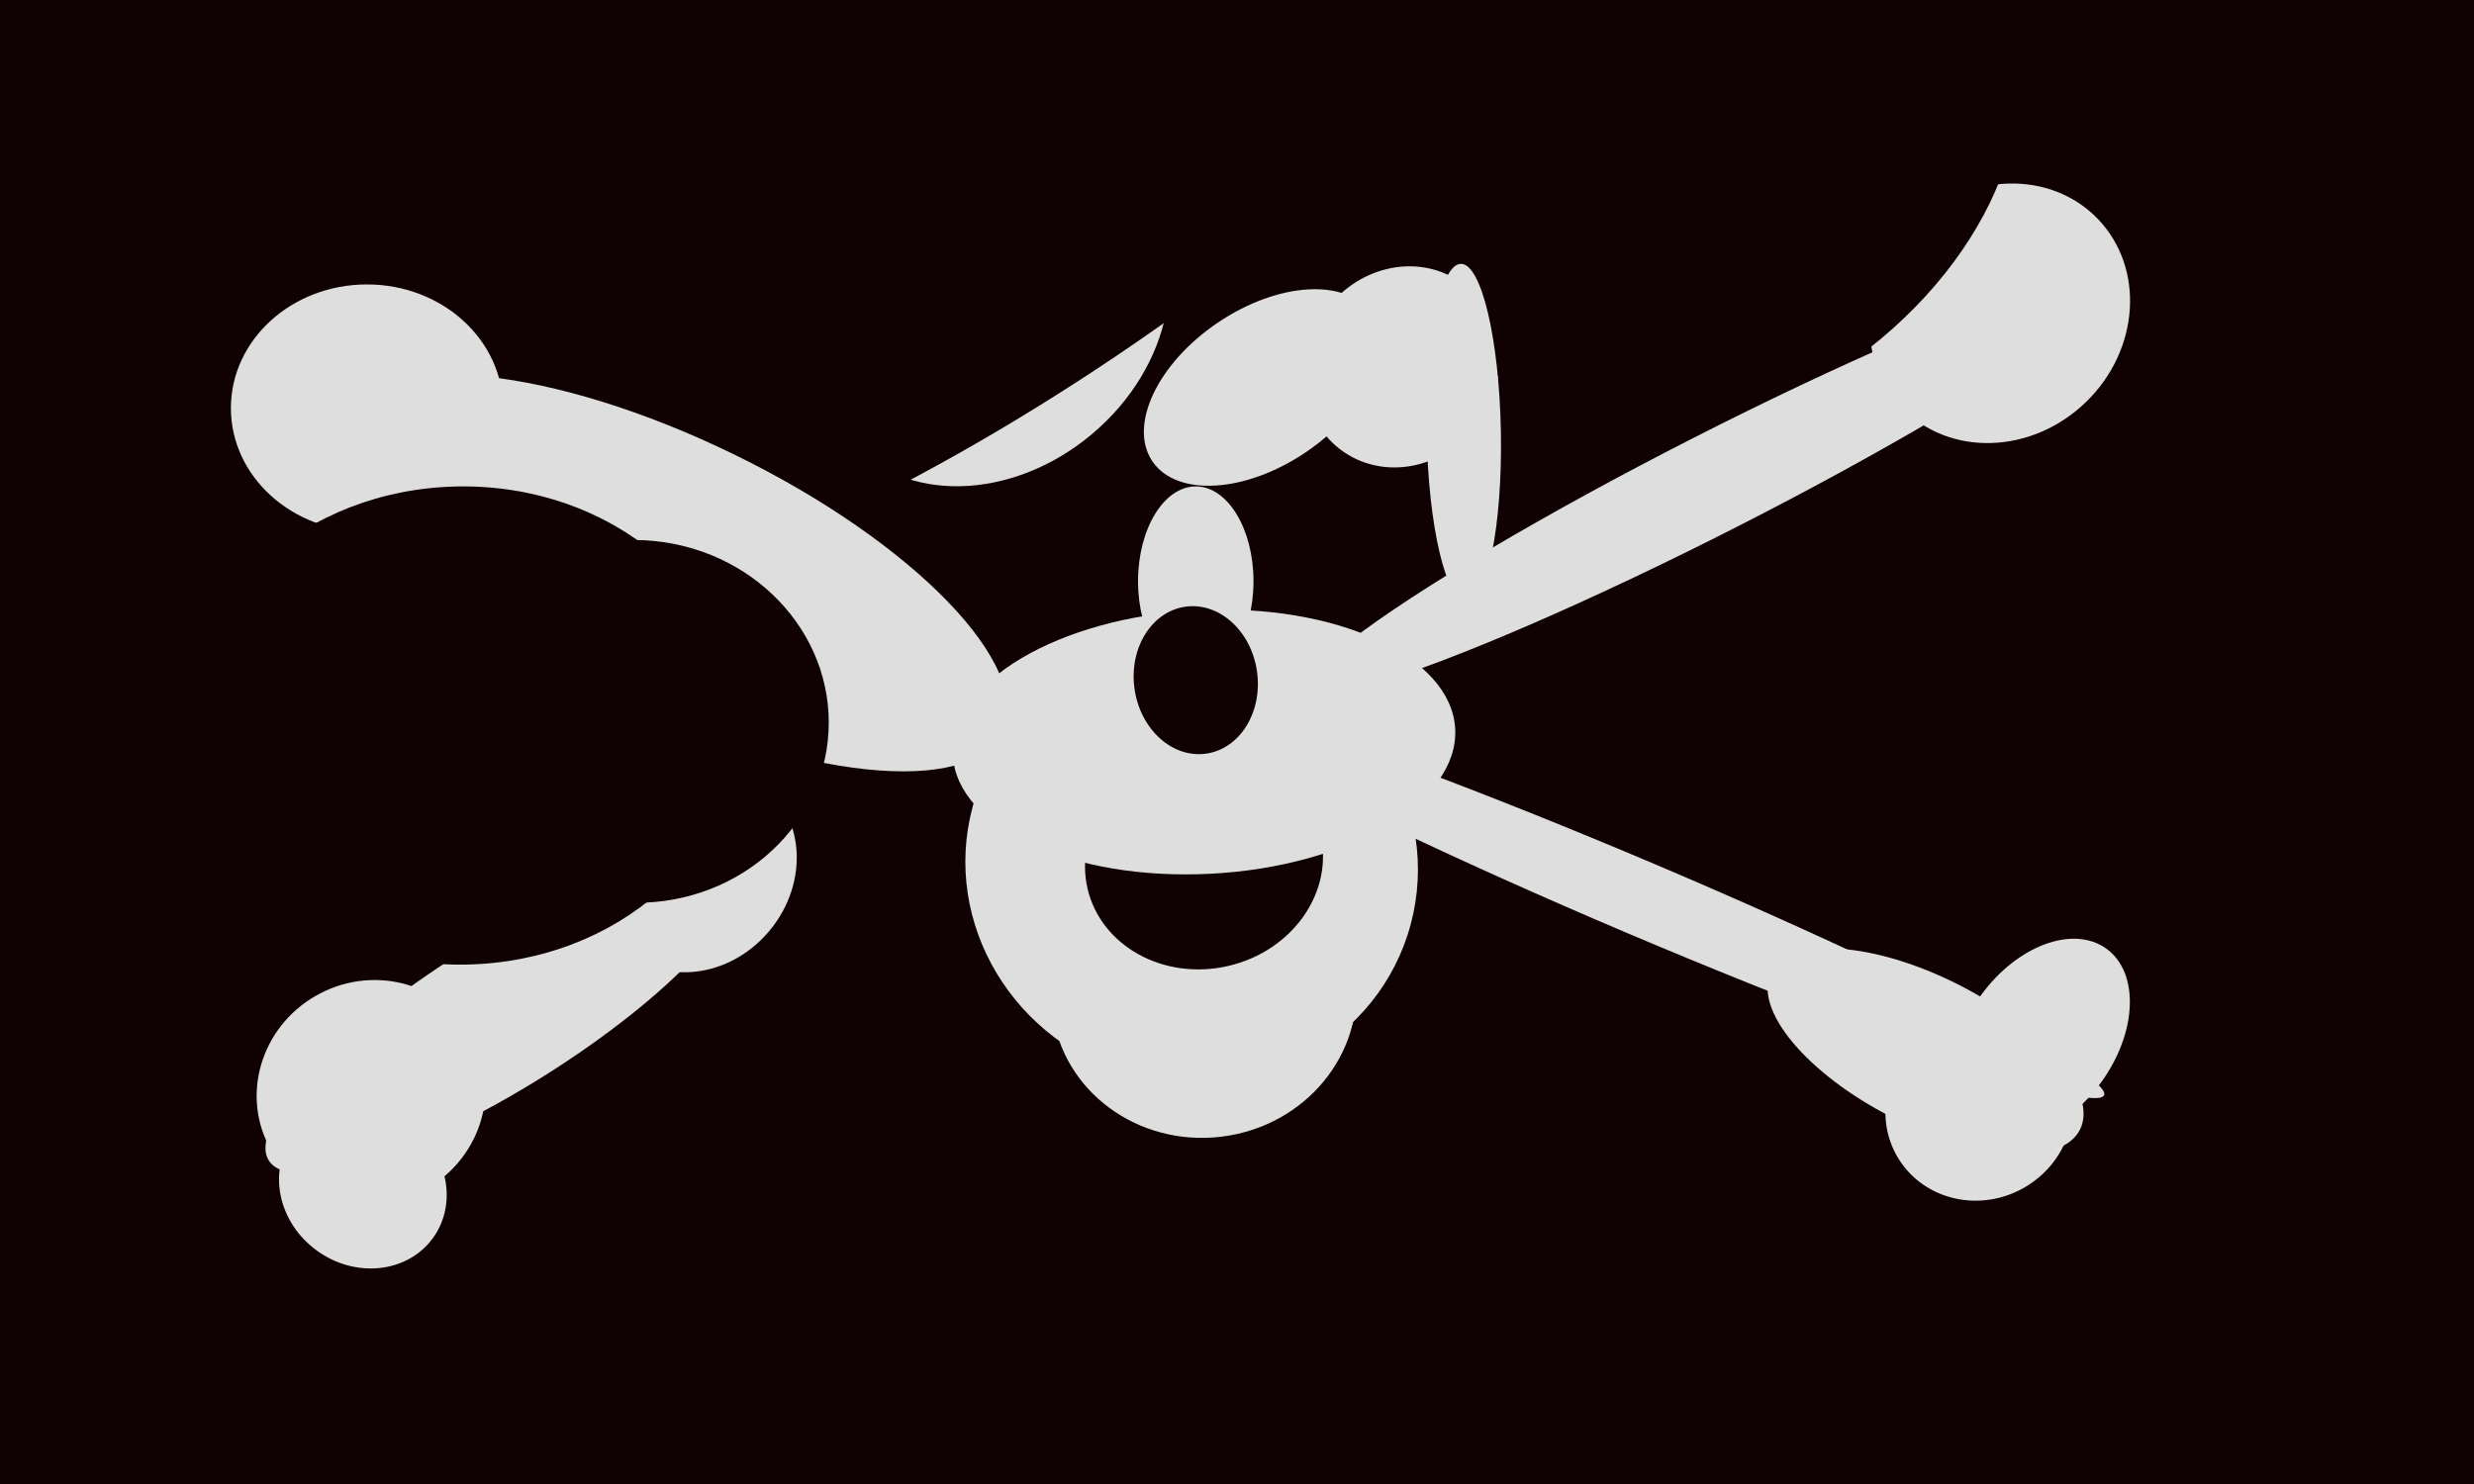 <svg xmlns="http://www.w3.org/2000/svg" width="600px" height="360px">
  <rect width="600" height="360" fill="rgb(16,2,2)"/>
  <ellipse cx="241" cy="77" rx="37" ry="46" transform="rotate(50,241,77)" fill="rgb(222,222,222)"/>
  <ellipse cx="340" cy="89" rx="25" ry="23" transform="rotate(124,340,89)" fill="rgb(222,222,222)"/>
  <ellipse cx="122" cy="246" rx="18" ry="67" transform="rotate(58,122,246)" fill="rgb(222,222,222)"/>
  <ellipse cx="242" cy="43" rx="175" ry="52" transform="rotate(146,242,43)" fill="rgb(16,2,2)"/>
  <ellipse cx="164" cy="139" rx="32" ry="88" transform="rotate(116,164,139)" fill="rgb(222,222,222)"/>
  <ellipse cx="289" cy="210" rx="53" ry="55" transform="rotate(105,289,210)" fill="rgb(222,222,222)"/>
  <ellipse cx="306" cy="94" rx="19" ry="32" transform="rotate(56,306,94)" fill="rgb(222,222,222)"/>
  <ellipse cx="398" cy="218" rx="9" ry="122" transform="rotate(113,398,218)" fill="rgb(222,222,222)"/>
  <ellipse cx="169" cy="211" rx="26" ry="23" transform="rotate(129,169,211)" fill="rgb(222,222,222)"/>
  <ellipse cx="485" cy="76" rx="33" ry="30" transform="rotate(136,485,76)" fill="rgb(222,222,222)"/>
  <ellipse cx="480" cy="269" rx="22" ry="23" transform="rotate(59,480,269)" fill="rgb(222,222,222)"/>
  <ellipse cx="292" cy="241" rx="35" ry="37" transform="rotate(83,292,241)" fill="rgb(222,222,222)"/>
  <ellipse cx="290" cy="141" rx="23" ry="14" transform="rotate(90,290,141)" fill="rgb(222,222,222)"/>
  <ellipse cx="495" cy="252" rx="18" ry="27" transform="rotate(36,495,252)" fill="rgb(222,222,222)"/>
  <ellipse cx="154" cy="175" rx="44" ry="47" transform="rotate(93,154,175)" fill="rgb(16,2,2)"/>
  <ellipse cx="292" cy="209" rx="29" ry="26" transform="rotate(167,292,209)" fill="rgb(16,2,2)"/>
  <ellipse cx="467" cy="255" rx="18" ry="42" transform="rotate(117,467,255)" fill="rgb(222,222,222)"/>
  <ellipse cx="89" cy="99" rx="30" ry="33" transform="rotate(90,89,99)" fill="rgb(222,222,222)"/>
  <ellipse cx="88" cy="288" rx="19" ry="21" transform="rotate(126,88,288)" fill="rgb(222,222,222)"/>
  <ellipse cx="112" cy="176" rx="58" ry="67" transform="rotate(89,112,176)" fill="rgb(16,2,2)"/>
  <ellipse cx="423" cy="46" rx="49" ry="75" transform="rotate(52,423,46)" fill="rgb(16,2,2)"/>
  <ellipse cx="355" cy="105" rx="9" ry="41" transform="rotate(179,355,105)" fill="rgb(222,222,222)"/>
  <ellipse cx="292" cy="180" rx="61" ry="32" transform="rotate(177,292,180)" fill="rgb(222,222,222)"/>
  <ellipse cx="416" cy="117" rx="12" ry="111" transform="rotate(63,416,117)" fill="rgb(222,222,222)"/>
  <ellipse cx="90" cy="265" rx="27" ry="28" transform="rotate(60,90,265)" fill="rgb(222,222,222)"/>
  <ellipse cx="290" cy="165" rx="15" ry="18" transform="rotate(172,290,165)" fill="rgb(16,2,2)"/>
</svg>